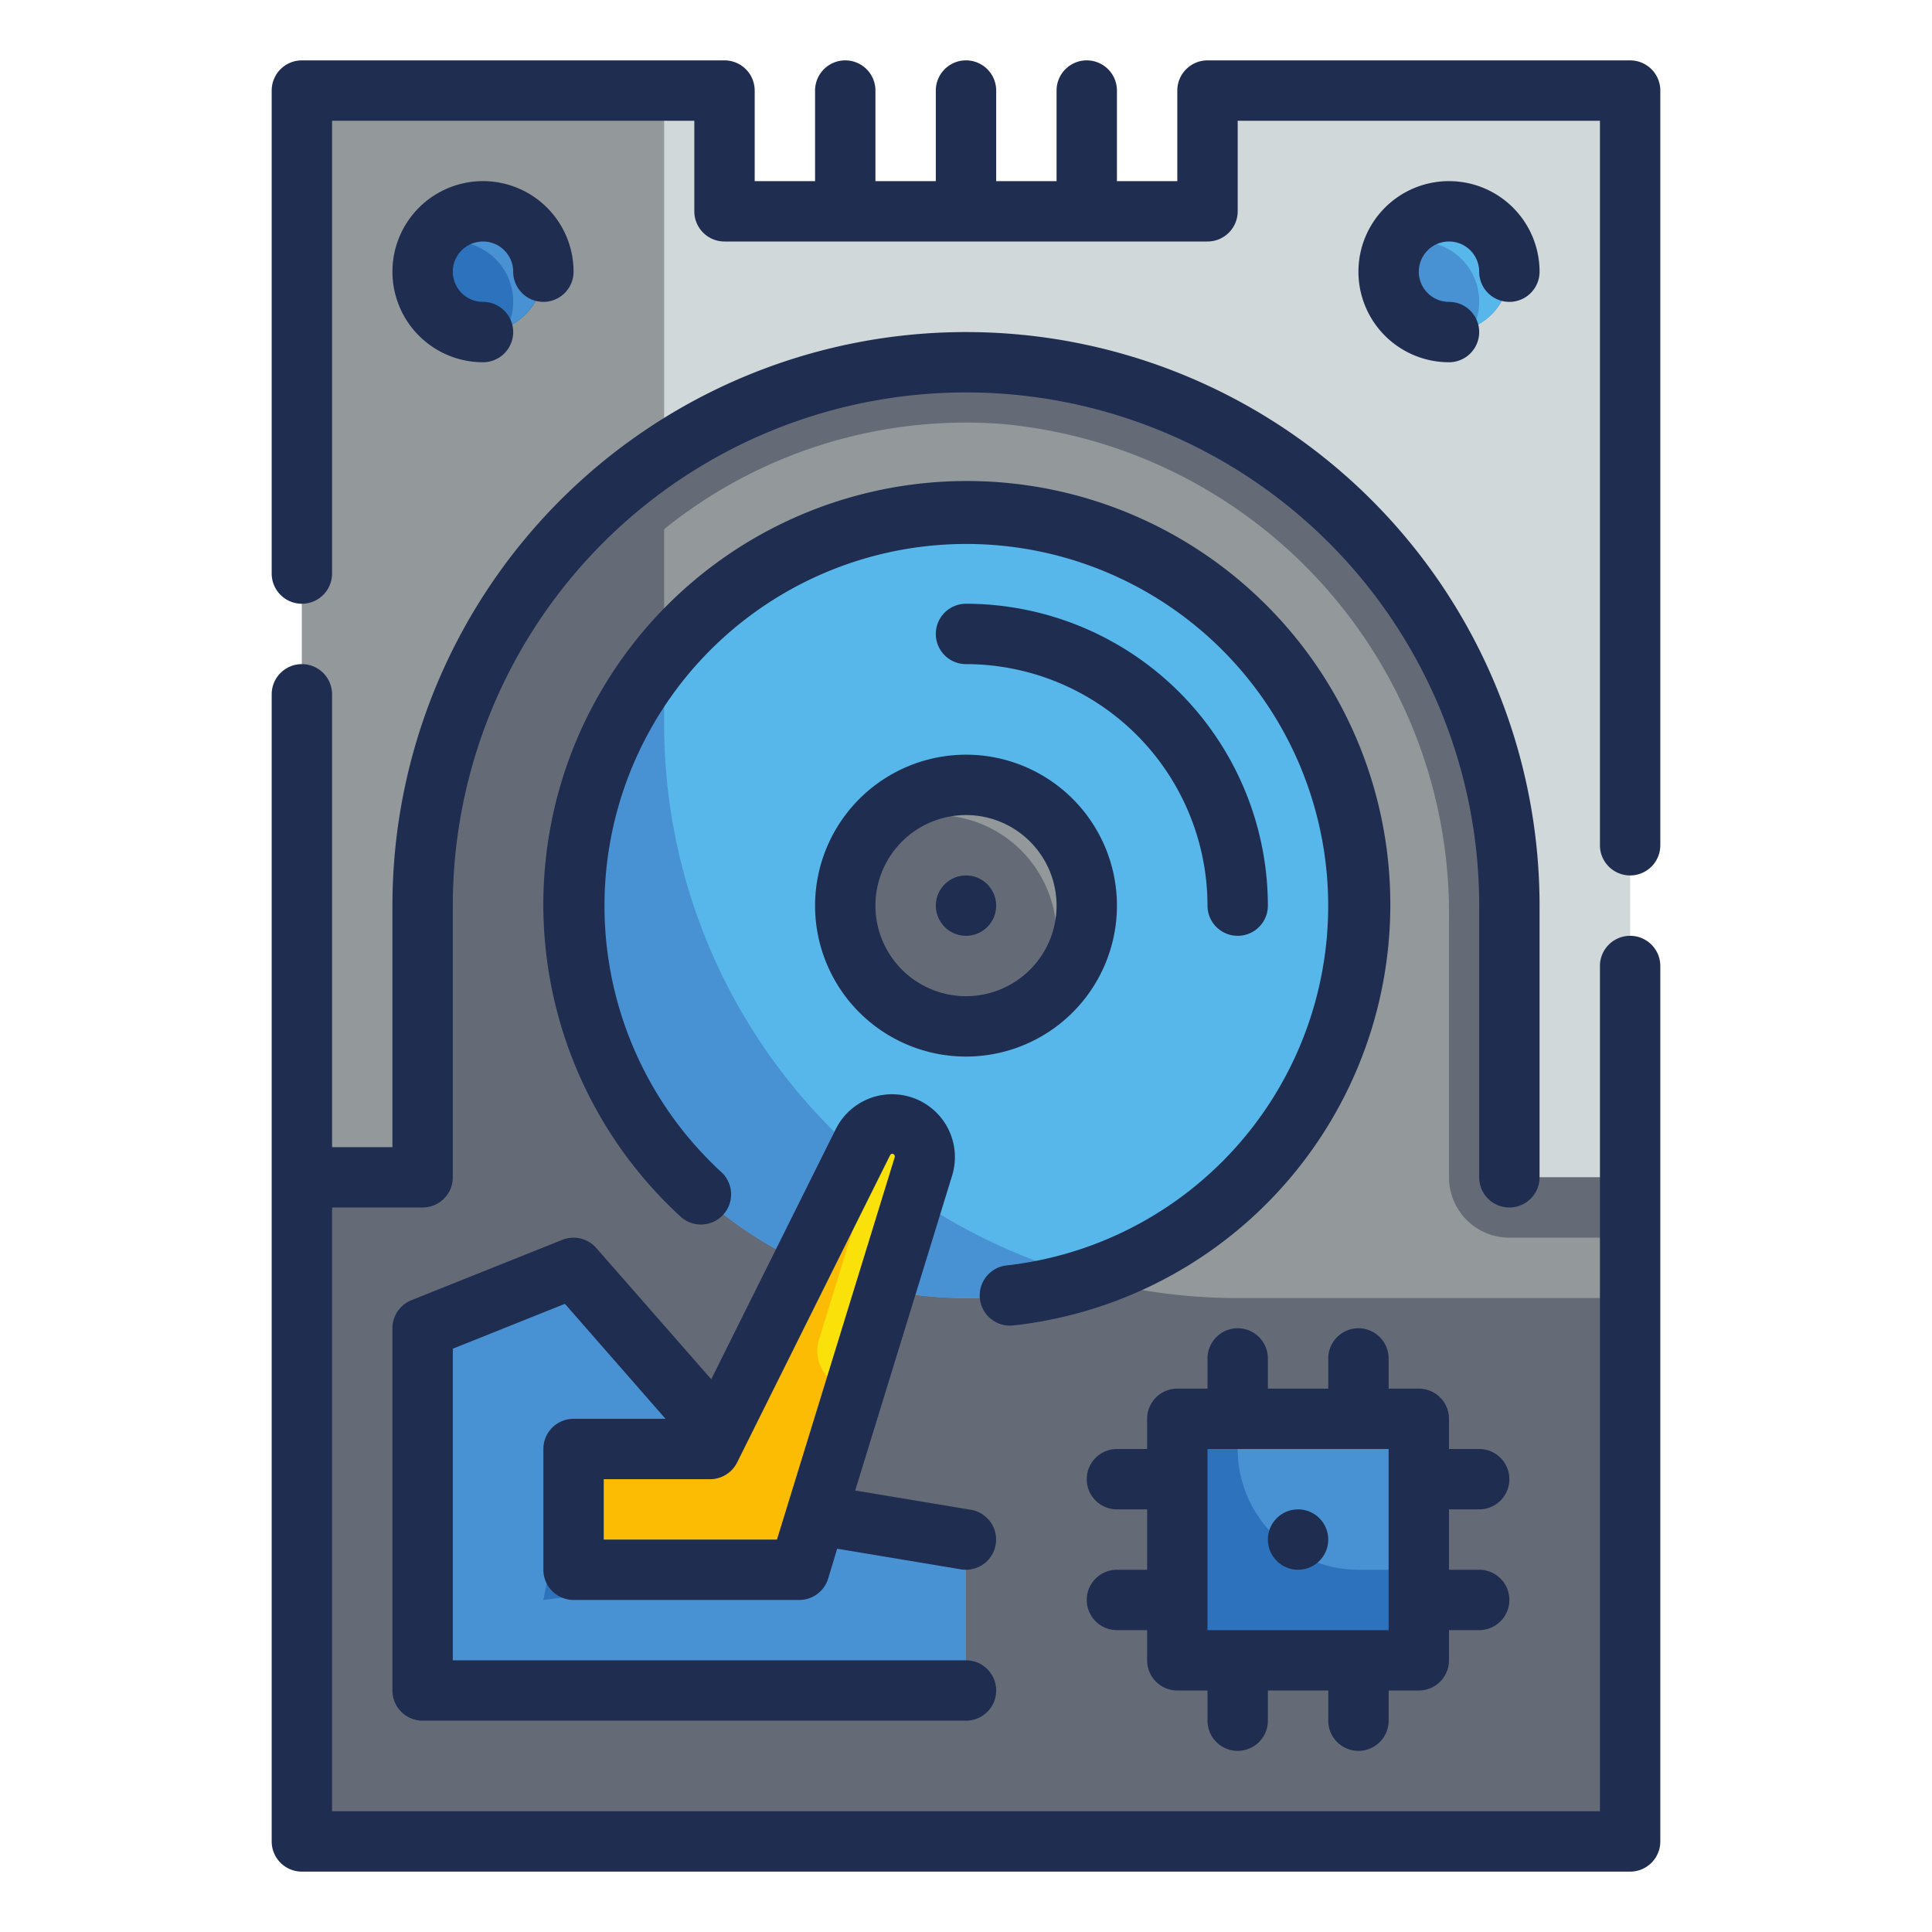 <?xml version="1.0" encoding="UTF-8"?> <svg xmlns="http://www.w3.org/2000/svg" height="512" viewBox="0 0 64 64" width="512"><g id="Fill_Outline" data-name="Fill Outline"><g id="Colors"><g><path d="m40 3v4h-16v-4h-14v58h44v-58z" fill="#d0d8da"></path><path d="m41 43a19 19 0 0 1 -19-19v-21h-12v58h44v-18z" fill="#93999a"></path><path d="m50 39v-9a18 18 0 0 0 -18-18 18 18 0 0 0 -18 18v9h-4v22h44v-22z" fill="#93999a"></path><path d="m54 41v-2h-4v-9a18 18 0 0 0 -18-18 18 18 0 0 0 -18 18v9h-4v22h44v-18h-13a19 19 0 0 1 -19-19v-6.47a15.921 15.921 0 0 1 11.1-3.493 16.279 16.279 0 0 1 14.9 16.382v8.581a2 2 0 0 0 2 2z" fill="#656b76"></path><path d="m31 35a4 4 0 1 1 4-4 4 4 0 0 1 -4 4z" fill="#656b76"></path><path d="m32 17a13 13 0 1 0 13 13 13 13 0 0 0 -13-13zm0 17a4 4 0 1 1 4-4 4 4 0 0 1 -4 4z" fill="#57b7eb"></path><path d="m39 47h8v8h-8z" fill="#2d72bc"></path><path d="m26 50-7-8-5 2v12h18v-5z" fill="#4891d3"></path><circle cx="48" cy="9" fill="#4891d3" r="2"></circle><circle cx="16" cy="9" fill="#2d72bc" r="2"></circle><path d="m22 24v-2.3a12.991 12.991 0 0 0 14.086 20.635 18.991 18.991 0 0 1 -14.086-18.335z" fill="#4891d3"></path><path d="m26 52-8 1 1-5h7z" fill="#2d72bc"></path><path d="m26.477 52h-7.477v-4h4.523l5.068-10.178a1.082 1.082 0 0 1 1.287-.552 1.081 1.081 0 0 1 .715 1.352z" fill="#fcbc04"></path><path d="m28.593 39.622-1.464 4.761a1.249 1.249 0 0 0 1.194 1.617l2.27-7.378a1.082 1.082 0 0 0 -2-.8l-.329.661a1.081 1.081 0 0 1 .329 1.139z" fill="#f9e109"></path><path d="m41 47h6a0 0 0 0 1 0 0v5a0 0 0 0 1 0 0h-2a4 4 0 0 1 -4-4v-1a0 0 0 0 1 0 0z" fill="#4891d3"></path><path d="m48 7a2 2 0 0 0 -1.82 1.18 1.992 1.992 0 0 1 2.64 2.64 2 2 0 0 0 -.82-3.82z" fill="#57b7eb"></path><path d="m16 7a2 2 0 0 0 -1.82 1.18 1.992 1.992 0 0 1 2.64 2.64 2 2 0 0 0 -.82-3.82z" fill="#4891d3"></path></g></g><g id="Outline_copy" data-name="Outline copy"><g fill="#1f2d51"><path d="m33.569 43.907a14.029 14.029 0 1 0 -11-3.583 1 1 0 0 0 1.347-1.477 11.987 11.987 0 1 1 9.429 3.072 1 1 0 0 0 .11 1.994 1.065 1.065 0 0 0 .114-.006z"></path><path d="m27 30a5 5 0 1 0 5-5 5.006 5.006 0 0 0 -5 5zm5-3a3 3 0 1 1 -3 3 3 3 0 0 1 3-3z"></path><path d="m49 50a1 1 0 0 0 0-2h-1v-1a1 1 0 0 0 -1-1h-1v-1a1 1 0 0 0 -2 0v1h-2v-1a1 1 0 0 0 -2 0v1h-1a1 1 0 0 0 -1 1v1h-1a1 1 0 0 0 0 2h1v2h-1a1 1 0 0 0 0 2h1v1a1 1 0 0 0 1 1h1v1a1 1 0 0 0 2 0v-1h2v1a1 1 0 0 0 2 0v-1h1a1 1 0 0 0 1-1v-1h1a1 1 0 0 0 0-2h-1v-2zm-3 4h-6v-6h6z"></path><circle cx="43" cy="51" r="1"></circle><circle cx="32" cy="30" r="1"></circle><path d="m54 31a1 1 0 0 0 -1 1v28h-42v-20h3a1 1 0 0 0 1-1v-9a17 17 0 0 1 34 0v9a1 1 0 0 0 2 0v-9a19 19 0 0 0 -38 0v8h-2v-15a1 1 0 0 0 -2 0v38a1 1 0 0 0 1 1h44a1 1 0 0 0 1-1v-29a1 1 0 0 0 -1-1z"></path><path d="m54 2h-14a1 1 0 0 0 -1 1v3h-2v-3a1 1 0 0 0 -2 0v3h-2v-3a1 1 0 0 0 -2 0v3h-2v-3a1 1 0 0 0 -2 0v3h-2v-3a1 1 0 0 0 -1-1h-14a1 1 0 0 0 -1 1v16a1 1 0 0 0 2 0v-15h12v3a1 1 0 0 0 1 1h16a1 1 0 0 0 1-1v-3h12v24a1 1 0 0 0 2 0v-25a1 1 0 0 0 -1-1z"></path><path d="m19.752 41.341a1 1 0 0 0 -1.124-.27l-5 2a1 1 0 0 0 -.628.929v12a1 1 0 0 0 1 1h18a1 1 0 0 0 0-2h-17v-10.323l3.714-1.486 3.332 3.809h-3.046a1 1 0 0 0 -1 1v4a1 1 0 0 0 1 1h7.477a1 1 0 0 0 .956-.706l.3-.991 4.1.683a.946.946 0 0 0 .167.014 1 1 0 0 0 .164-1.986l-3.834-.639 3.218-10.458a2.082 2.082 0 0 0 -3.848-1.541l-4.139 8.313zm9.734-3.074a.08.08 0 0 1 .1-.041.093.093 0 0 1 .055.1l-3.903 12.674h-5.738v-2h3.523a1 1 0 0 0 .895-.554l.267-.536z"></path><path d="m40 30a1 1 0 0 0 2 0 10.011 10.011 0 0 0 -10-10 1 1 0 0 0 0 2 8.009 8.009 0 0 1 8 8z"></path><path d="m48 8a1 1 0 0 1 1 1 1 1 0 0 0 2 0 3 3 0 1 0 -3 3 1 1 0 0 0 0-2 1 1 0 0 1 0-2z"></path><path d="m16 8a1 1 0 0 1 1 1 1 1 0 0 0 2 0 3 3 0 1 0 -3 3 1 1 0 0 0 0-2 1 1 0 0 1 0-2z"></path></g></g></g></svg> 